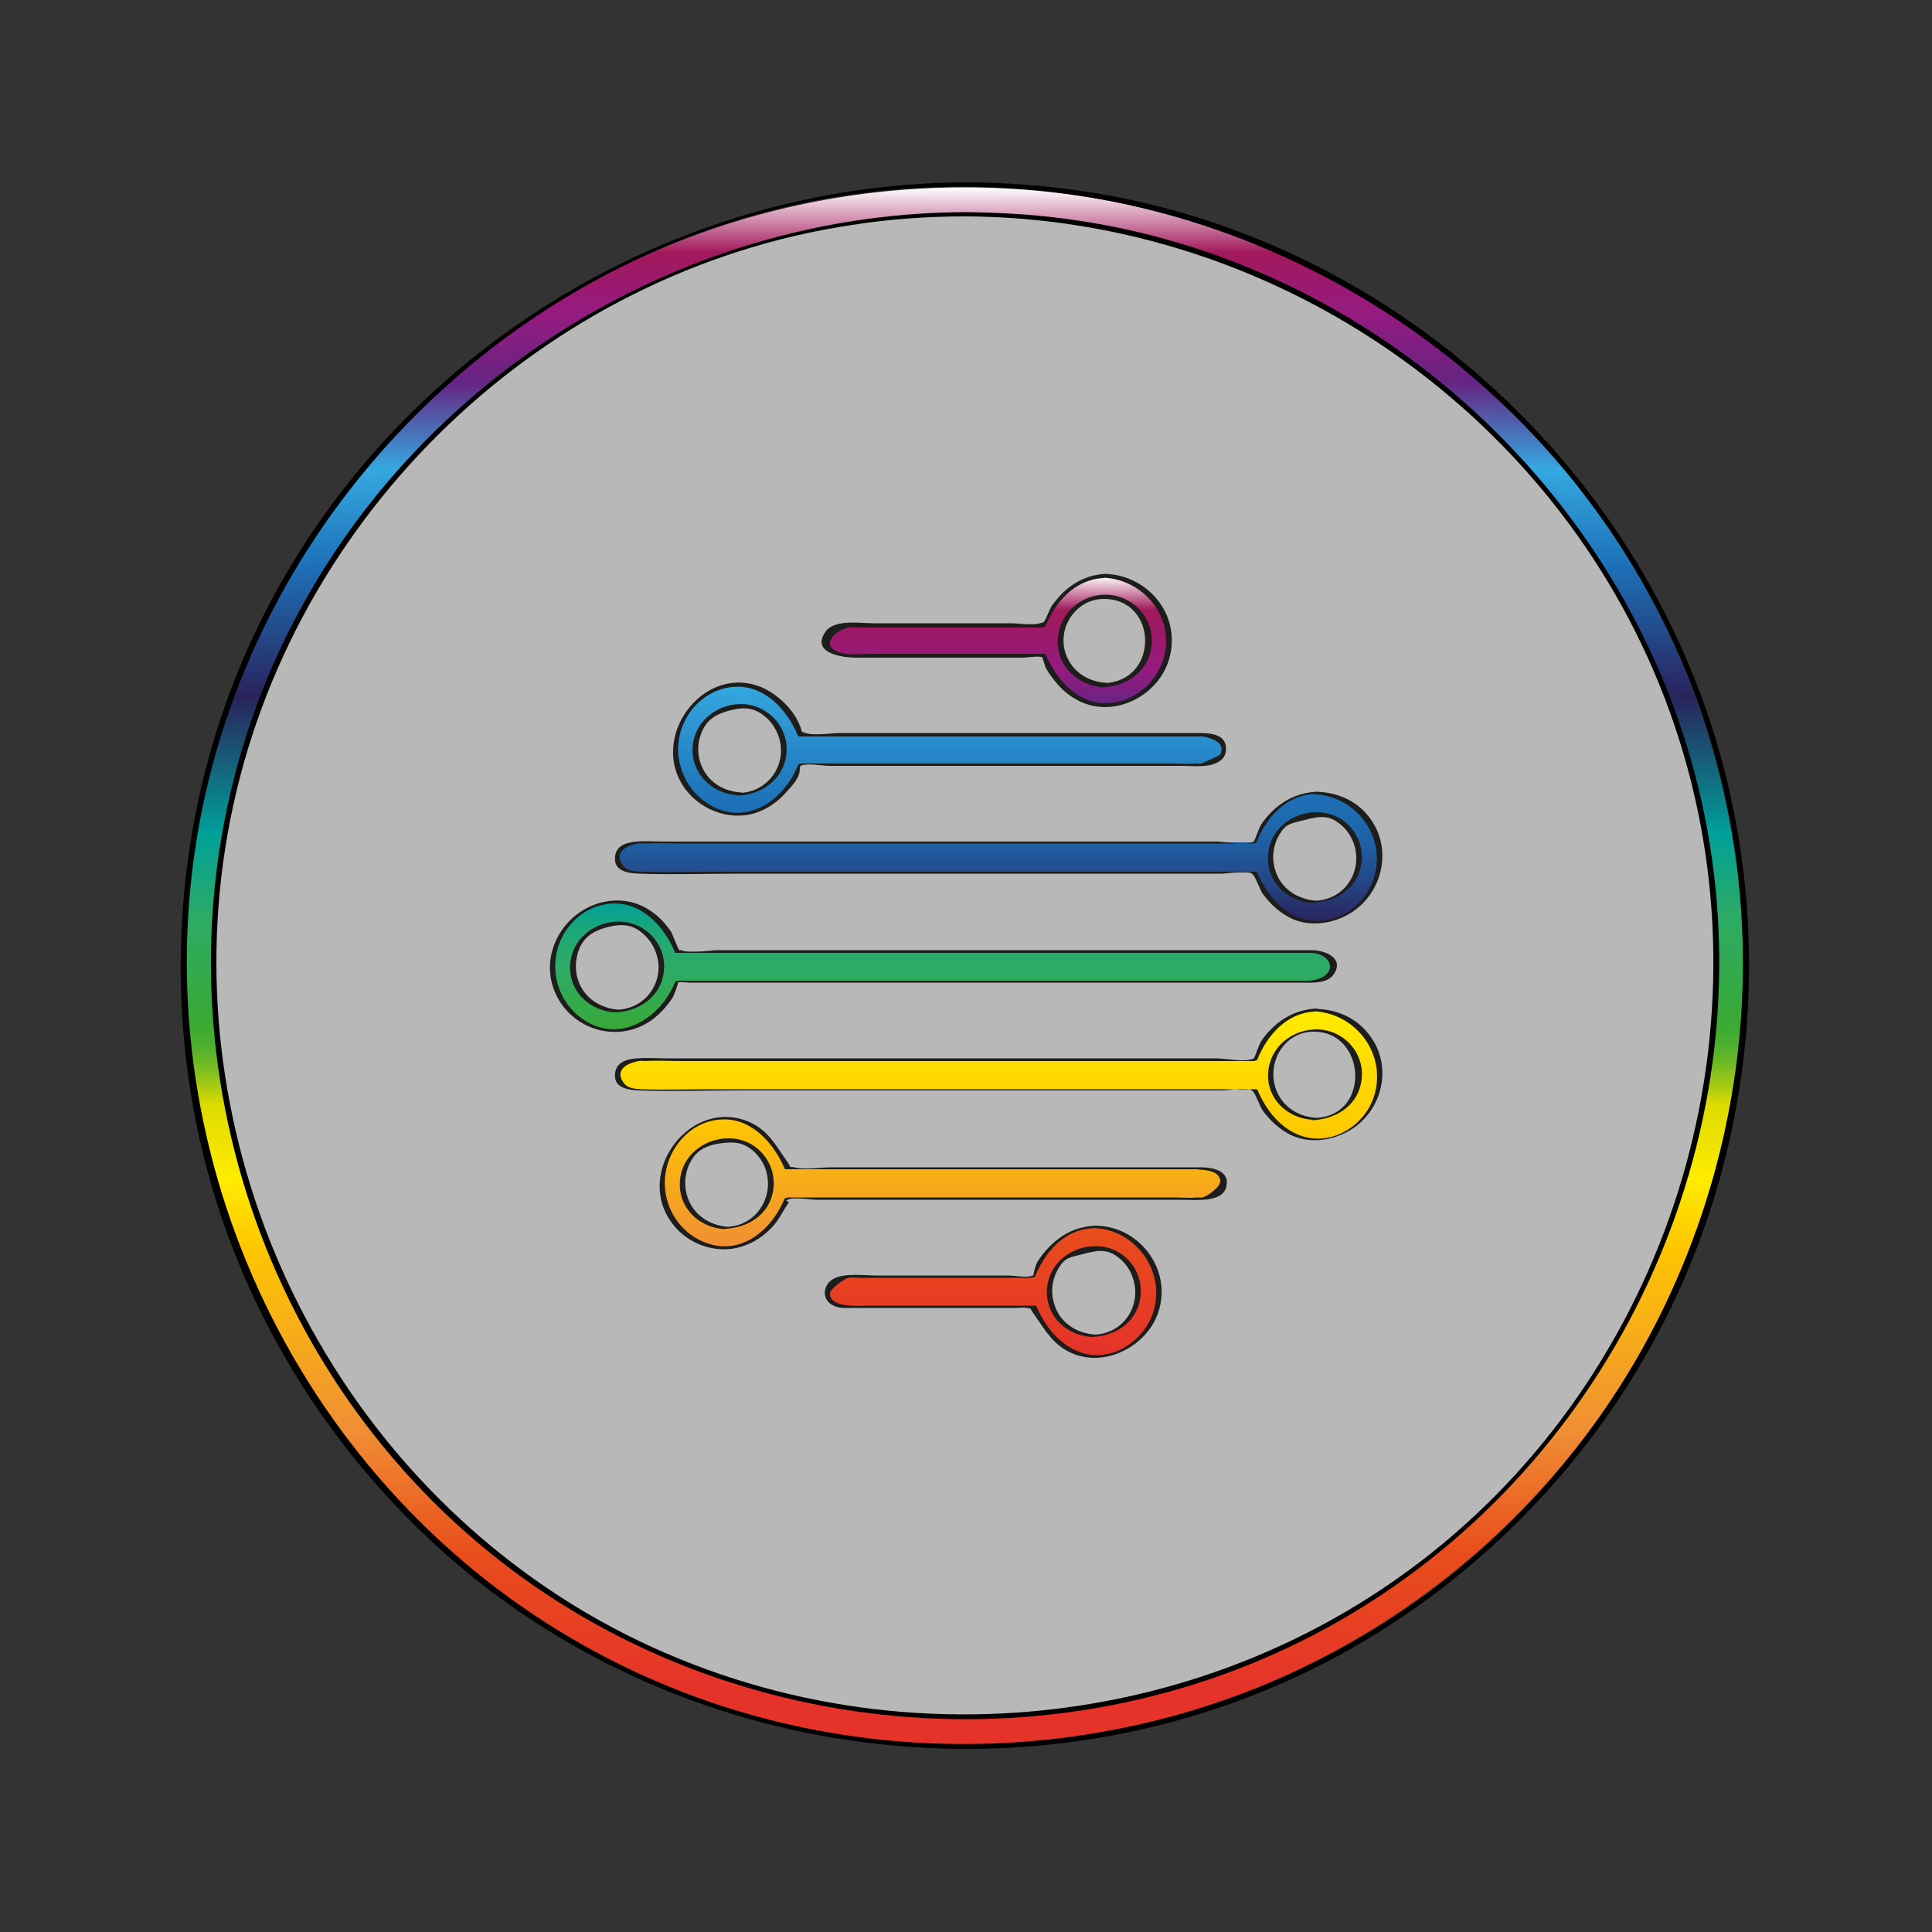<?xml version="1.0" encoding="utf-8"?>
<!-- Generator: Adobe Illustrator 22.0.1, SVG Export Plug-In . SVG Version: 6.00 Build 0)  -->
<svg version="1.1" id="Livello_1" xmlns="http://www.w3.org/2000/svg" xmlns:xlink="http://www.w3.org/1999/xlink" x="0px" y="0px"
	 viewBox="0 0 500 500" enable-background="new 0 0 500 500" xml:space="preserve">
<rect x="0" y="0" width="500" height="500" fill="#333333" stroke="none"/>
<g opacity="0.65">
	<circle fill="#FFFFFF" cx="250" cy="250" r="194.6"/>
</g>
<linearGradient id="SVGID_1_" gradientUnits="userSpaceOnUse" x1="249.556" y1="451.426" x2="249.556" y2="48.471">
	<stop  offset="3.576130e-02" style="stop-color:#E5332A"/>
	<stop  offset="0.124" style="stop-color:#E84E1B"/>
	<stop  offset="0.202" style="stop-color:#F08F34"/>
	<stop  offset="0.32" style="stop-color:#FDC700"/>
	<stop  offset="0.363" style="stop-color:#FFEC00"/>
	<stop  offset="0.411" style="stop-color:#DDDB00"/>
	<stop  offset="0.418" style="stop-color:#BCD10B"/>
	<stop  offset="0.429" style="stop-color:#8DC31A"/>
	<stop  offset="0.439" style="stop-color:#69B826"/>
	<stop  offset="0.449" style="stop-color:#4EB02E"/>
	<stop  offset="0.458" style="stop-color:#3FAB33"/>
	<stop  offset="0.465" style="stop-color:#39A935"/>
	<stop  offset="0.531" style="stop-color:#2DAB66"/>
	<stop  offset="0.585" style="stop-color:#00A099"/>
	<stop  offset="0.673" style="stop-color:#29235C"/>
	<stop  offset="0.756" style="stop-color:#1D70B7"/>
	<stop  offset="0.819" style="stop-color:#35A8E0"/>
	<stop  offset="0.875" style="stop-color:#662482"/>
	<stop  offset="0.918" style="stop-color:#941B80"/>
	<stop  offset="0.958" style="stop-color:#A2195B"/>
	<stop  offset="1" style="stop-color:#FFFFFF"/>
</linearGradient>
<path fill="none" stroke="url(#SVGID_1_)" stroke-width="7" stroke-miterlimit="10" d="M249.6,52c109.3,0,198,88.6,198,198
	s-88.6,198-198,198s-198-88.6-198-198S140.2,52,249.6,52z"/>
<g>
	<g>
		<path d="M249.7,48.3c84.1,0.3,161.2,54.1,189.7,133.4c28.5,79.2,3.6,170.1-61.2,223.8c-65.4,54.2-160.9,61.1-233.4,16.7
			C73.2,378.3,35.7,292.4,52.2,210c16.4-81.9,84.4-147,167-159.5C229.3,49,239.5,48.3,249.7,48.3c0.8,0,1.1-1.1,0.1-1.1
			c-84.2,0.3-161.6,53.7-190.7,133c-14.7,40.1-16.3,84.7-4.6,125.8c11.3,39.5,34.9,75.1,66.7,101.2c65.6,53.6,160.7,60.5,233.2,16.7
			c34.7-21,62.9-52.3,79.8-89.2c17.8-38.7,22.9-82.9,14.5-124.7C432.3,127.3,363.7,62,280.5,49.5c-10.2-1.5-20.4-2.3-30.7-2.3
			C249,47.2,248.7,48.3,249.7,48.3z"/>
		<path d="M249.7,56c81,0.3,155.1,52.1,182.5,128.4c27.4,76.2,3.4,163.6-58.9,215.2c-63,52.2-154.8,58.7-224.6,16
			C80.1,373.4,44,291.1,59.6,212.1c15.6-79.1,81.2-142,161-153.9C230.2,56.7,240,56,249.7,56c0.8,0,1.1-1.1,0.1-1.1
			c-81,0.3-155.5,51.7-183.5,128c-28.4,77.3-3.9,166.3,59.8,218.4c63.1,51.6,154.6,58.1,224.4,15.9
			c69.9-42.2,106.8-125.7,90.7-205.9c-16-79.4-82-142.2-162.1-154.2c-9.7-1.5-19.5-2.1-29.3-2.2C249,54.9,248.7,56,249.7,56z"/>
	</g>
</g>
<g>
	<linearGradient id="SVGID_2_" gradientUnits="userSpaceOnUse" x1="258.252" y1="182.52" x2="258.252" y2="148.979">
		<stop  offset="0" style="stop-color:#662482"/>
		<stop  offset="0.27" style="stop-color:#941B80"/>
		<stop  offset="0.735" style="stop-color:#A2195B"/>
		<stop  offset="1" style="stop-color:#FFFFFF"/>
	</linearGradient>
	<path fill="url(#SVGID_2_)" d="M285.9,149c-7.2,0-13.3,6.5-15.7,12.9h-50.6c-3.2,0-5.9,0.7-5.9,3.9c0,3.2,2.7,3.9,5.9,3.9h50.6
		c2.4,6.4,8.5,12.9,15.7,12.9c9.3,0,16.8-7.5,16.8-16.8C302.7,156.4,295.3,149,285.9,149z M285.9,177.2c-6.4,0-11.4-5.1-11.4-11.4
		c0-6.4,5.1-11.4,11.4-11.4c6.4,0,11.4,5.1,11.4,11.4C297.4,172.1,292.3,177.2,285.9,177.2z"/>
	<linearGradient id="SVGID_3_" gradientUnits="userSpaceOnUse" x1="258.385" y1="238.688" x2="258.385" y2="205.146">
		<stop  offset="0" style="stop-color:#29235C"/>
		<stop  offset="2.516282e-02" style="stop-color:#292660"/>
		<stop  offset="0.315" style="stop-color:#244685"/>
		<stop  offset="0.583" style="stop-color:#205DA1"/>
		<stop  offset="0.82" style="stop-color:#1E6BB1"/>
		<stop  offset="1" style="stop-color:#1D70B7"/>
	</linearGradient>
	<path fill="url(#SVGID_3_)" d="M340.2,205.1c-7.2,0-13.3,6.5-15.7,12.9H165.6c-3.2,0-5.9,0.7-5.9,3.9c0,3.2,2.7,3.9,5.9,3.9h158.9
		c2.4,6.4,8.5,12.9,15.7,12.9c9.3,0,16.8-7.5,16.8-16.8C357,212.6,349.6,205.1,340.2,205.1L340.2,205.1z M340.2,233.4
		c-6.4,0-11.4-5.1-11.4-11.4c0-6.4,5.1-11.4,11.4-11.4c6.4,0,11.4,5.1,11.4,11.4C351.7,228.3,346.6,233.4,340.2,233.4z"/>
	<linearGradient id="SVGID_4_" gradientUnits="userSpaceOnUse" x1="245.608" y1="210.737" x2="245.608" y2="177.195">
		<stop  offset="7.727850e-02" style="stop-color:#1D70B7"/>
		<stop  offset="1" style="stop-color:#35A8E0"/>
	</linearGradient>
	<path fill="url(#SVGID_4_)" d="M310.7,190H207.1c-2.4-6.4-8.5-12.9-15.7-12.9c-9.3,0-16.8,7.5-16.8,16.8c0,9.3,7.5,16.8,16.8,16.8
		c7.2,0,13.3-6.5,15.7-12.9h103.5c3.2,0,5.9-0.7,5.9-3.9S314.2,190,310.7,190L310.7,190z M191.4,205.4c-6.4,0-11.4-5.1-11.4-11.4
		c0-6.4,5.1-11.4,11.4-11.4c6.4,0,11.4,5.1,11.4,11.4C202.9,200.4,197.8,205.4,191.4,205.4z"/>
	<linearGradient id="SVGID_5_" gradientUnits="userSpaceOnUse" x1="244.01" y1="266.904" x2="244.01" y2="233.362">
		<stop  offset="0" style="stop-color:#39A935"/>
		<stop  offset="0.467" style="stop-color:#2DAB66"/>
		<stop  offset="0.607" style="stop-color:#29AA6B"/>
		<stop  offset="0.774" style="stop-color:#1CA77A"/>
		<stop  offset="0.956" style="stop-color:#06A292"/>
		<stop  offset="1" style="stop-color:#00A099"/>
	</linearGradient>
	<path fill="url(#SVGID_5_)" d="M339.2,246.2H175.5c-2.4-6.4-8.5-12.9-15.7-12.9c-9.3,0-16.8,7.5-16.8,16.8s7.5,16.8,16.8,16.8
		c7.2,0,13.3-6.5,15.7-12.9h163.7c3.2,0,5.9-0.7,5.9-3.9C345,246.9,342.4,246.2,339.2,246.2L339.2,246.2z M159.8,261.6
		c-6.4,0-11.4-5.1-11.4-11.4c0-6.4,5.1-11.4,11.4-11.4c6.4,0,11.4,5.1,11.4,11.4C171.2,256.5,166.1,261.6,159.8,261.6z"/>
	<linearGradient id="SVGID_6_" gradientUnits="userSpaceOnUse" x1="243.877" y1="323.07" x2="243.877" y2="289.529">
		<stop  offset="1.116994e-02" style="stop-color:#F08F34"/>
		<stop  offset="0.996" style="stop-color:#FDC700"/>
	</linearGradient>
	<path fill="url(#SVGID_6_)" d="M310.7,302.4h-107c-2.4-6.4-8.5-12.9-15.7-12.9c-9.3,0-16.8,7.5-16.8,16.8c0,9.3,7.5,16.8,16.8,16.8
		c7.2,0,13.3-6.5,15.7-12.9h107c3.2,0,5.9-0.7,5.9-3.9C316.5,303.1,314.2,302.4,310.7,302.4z M188,317.7c-6.4,0-11.4-5.1-11.4-11.4
		c0-6.4,5.1-11.4,11.4-11.4c6.4,0,11.4,5.1,11.4,11.4C199.4,312.7,194.4,317.7,188,317.7z"/>
	<linearGradient id="SVGID_7_" gradientUnits="userSpaceOnUse" x1="258.385" y1="294.854" x2="258.385" y2="261.313">
		<stop  offset="0" style="stop-color:#FDC700"/>
		<stop  offset="1" style="stop-color:#FFEC00"/>
	</linearGradient>
	<path fill="url(#SVGID_7_)" d="M340.2,261.3c-7.2,0-13.3,6.5-15.7,12.9H165.6c-3.2,0-5.9,0.7-5.9,3.9s2.7,3.9,5.9,3.9h158.9
		c2.4,6.4,8.5,12.9,15.7,12.9c9.3,0,16.8-7.5,16.8-16.8C357,269,349.6,261.3,340.2,261.3z M340.2,289.5c-6.4,0-11.4-5.1-11.4-11.4
		c0-6.4,5.1-11.4,11.4-11.4c6.4,0,11.4,5.1,11.4,11.4C351.7,284.5,346.6,289.5,340.2,289.5z"/>
	<linearGradient id="SVGID_8_" gradientUnits="userSpaceOnUse" x1="257.053" y1="351.021" x2="257.053" y2="317.48">
		<stop  offset="3.576130e-02" style="stop-color:#E5332A"/>
		<stop  offset="1" style="stop-color:#E84E1B"/>
	</linearGradient>
	<path fill="url(#SVGID_8_)" d="M283,317.5c-7.2,0-13.3,6.5-15.7,12.9h-47.4c-3.2,0-5.9,0.7-5.9,3.9s2.7,3.9,5.9,3.9h47.6
		c2.4,6.4,8.5,12.9,15.7,12.9c9.3,0,16.8-7.5,16.8-16.8C300,324.9,292.3,317.5,283,317.5L283,317.5z M283,345.7
		c-6.4,0-11.4-5.1-11.4-11.4c0-6.4,5.1-11.4,11.4-11.4c6.4,0,11.4,5.1,11.4,11.4S289.4,345.7,283,345.7z"/>
</g>
<g>
	<g>
		<g>
			<path fill="#1D1D1B" d="M286,148.5c-4.7,0.3-8.7,2.4-11.9,5.9c-0.7,0.8-1.3,1.6-1.9,2.4c-0.6,0.9-1.6,3.7-2,4.1
				c-0.5,0.4-0.1,0.1-1.1,0.4c-2.1,0.6-5.3,0-7.5,0c-3.9,0-7.8,0-11.7,0c-7.9,0-15.9,0-23.8,0c-3.4,0-10.1-1.1-12.4,2.1
				c-4,5.6,4.2,6.8,7.8,6.8c6.8,0,13.6,0,20.3,0c7.7,0,15.4,0,23.1,0c0.9,0,4.2-0.6,5,0c-0.3-0.2,0.6,2.1,0.6,2.3
				c0.5,1.1,1.3,2.2,2,3.1c1.6,2.2,3.6,4.1,6,5.4c9,5.2,20.8-0.4,23.9-9.9c3.7-11.4-4.9-22.2-16.4-22.6c-0.7,0-1.5,1-0.5,1
				c11.7,0.5,19.9,12.4,14.7,23.3c-2.7,5.8-9.1,9.9-15.7,9.1c-6.6-0.8-11.4-6.7-13.8-12.4c-0.1-0.3-0.4-0.3-0.7-0.3
				c-15,0-30.1,0-45.1,0c-1.9,0-4.1,0.3-6,0c-7.5-1.2-3.2-6.1,0.8-6.8c0.9-0.1,1.9,0,2.7,0c8.7,0,17.4,0,26.1,0c7.1,0,14.2,0,21.3,0
				c0.3,0,0.7-0.2,0.8-0.4c2.6-6.4,7.7-12,14.9-12.4C286.7,149.5,287,148.4,286,148.5z"/>
			<path fill="#1D1D1B" d="M286.2,176.7c-5.2-0.3-9.5-3.5-10.7-8.6c-1.5-6.5,3.5-13.2,10.3-13.1c13.8,0.1,14.3,21,0.2,21.8
				c-0.8,0-1.1,1.1-0.1,1c6.6-0.3,12.2-5.1,12.2-12c0-6.6-5.5-11.9-12-11.9c-6.2,0-11.6,4.6-12.3,10.8c-0.8,7.3,4.9,12.8,11.9,13.2
				C286.4,177.8,287.2,176.7,286.2,176.7z"/>
		</g>
	</g>
	<g>
		<g>
			<path fill="#1D1D1B" d="M340.6,204.9c-4.5,0.3-8.5,2.1-11.7,5.4c-0.9,0.9-1.7,1.9-2.4,2.9c-0.6,0.8-1.7,4.1-1.8,4.2
				c-0.6,0.5,0.6,0-0.2,0.4c-2,1.1-7.6,0-9.7,0c-15,0-30.1,0-45.1,0c-32.5,0-65,0-97.5,0c-2.4,0-4.9-0.2-7.4,0
				c-2.5,0.2-5.2,0.9-5.6,3.7c-0.6,3.9,3.2,4.5,6.2,4.6c8.8,0.3,17.6,0,26.4,0c35.4,0,70.8,0,106.2,0c6,0,12.1,0,18.1,0
				c1.5,0,6.6-0.9,7.9,0c1,0.7,2,4.3,3,5.5c1.9,2.5,4.3,4.7,7.2,6.1c3.9,1.8,8.4,1.6,12.3,0.1c10.6-4,14.9-17.4,7.7-26.5
				c-3.3-4.2-8.1-6.2-13.4-6.4c-0.2,0-1.2,0.1-1.2,0.5c0,0,0,0,0,0c0,0.2,1.4,0,1.4-0.4c0,0,0,0,0,0c-0.4,0.2-0.8,0.3-1.2,0.5
				c11.2,0.4,19.2,11.1,15.7,21.9c-2.4,7.6-10.8,12.9-18.7,10.3c-5.5-1.8-9.3-6.8-11.5-12c0-0.1-0.2-0.1-0.3-0.1c-47,0-94,0-141,0
				c-5.9,0-11.9,0.2-17.9,0c-1.9-0.1-3.8-0.1-5-1.8c-1.8-2.6-0.2-4.7,4-5.5c0.6-0.1,1.2,0,1.7,0c3.1-0.2,6.4,0,9.5,0
				c27.2,0,54.4,0,81.6,0c22,0,44,0,66.1,0c0.3,0,1.1-0.1,1.2-0.4c2.5-6.2,7.5-12,14.7-12.4C340.3,205.4,341.5,204.8,340.6,204.9z"
				/>
			<path fill="#1D1D1B" d="M340.7,233.1c-4.8-0.3-9.1-3-10.6-7.7c-0.8-2.3-0.8-4.9,0-7.2c0.2-0.7,0.6-1.5,1-2.2
				c1.7-2.9,3-2.9,6.6-3.8c4.1-1.1,6.5-1.3,9.6,1.5c1.6,1.4,2.7,3.3,3.3,5.4c1.8,6.7-2.6,13.6-10,14c-0.4,0-1.6,0.6-0.6,0.5
				c5.7-0.3,11-3.5,12.2-9.4c1.5-7.3-4.1-14.1-11.5-14c-5.7,0-11.1,3.7-12.3,9.4c-1.6,7.6,4.1,13.7,11.4,14.1
				C340.1,233.7,341.4,233.1,340.7,233.1z"/>
		</g>
	</g>
	<g>
		<g>
			<path fill="#1D1D1B" d="M311,189.7c-19.2,0-38.5,0-57.7,0c-11.9,0-23.9,0-35.8,0c-2.5,0-6.6,0.8-9,0c-1.6-0.5-0.6,0-1.7-2.4
				c-1.7-3.9-5.4-7.4-9.2-9.2c-14.8-6.8-29.3,11.7-21,25c3.9,6.3,12.1,9.6,19.2,7.2c2.9-1,5.6-2.9,7.6-5.2c1.2-1.3,2.9-3.1,3.4-4.8
				c0.3-1,0.1-1.9,0.4-2.1c1.5-0.8,5.7,0,7.4,0c5,0,9.9,0,14.9,0c13.4,0,26.7,0,40.1,0c12,0,24,0,36,0c2.4,0,5.2,0.3,7.6-0.2
				c2.2-0.5,4.1-1.7,4.1-4.2C317.3,190.2,313.8,189.8,311,189.7c-0.3,0-1,0.2-1,0.6c0,0,0,0,0,0c0,0.4,1.4,0.1,1.4-0.4c0,0,0,0,0,0
				c-0.3,0.2-0.7,0.4-1,0.6c2,0.1,7.3,1.4,5.3,4.9c-0.1,0.1-4.7,2.2-4.8,2.2c-0.4,0.1-0.9,0-1.4,0c-2.1,0.2-4.3,0-6.5,0
				c-8.1,0-16.2,0-24.3,0c-19.2,0-38.4,0-57.6,0c-4.5,0-9.1,0-13.6,0c-0.3,0-0.9,0.1-1,0.5c-3.6,8.8-12.7,15.5-22.1,10.6
				c-5.2-2.7-8.6-8.2-8.9-14.1c-0.3-7.9,5.2-15.4,13.2-16.7c8.4-1.4,14.9,5.4,17.8,12.5c0.1,0.2,0.3,0.2,0.4,0.2
				c30.2,0,60.4,0,90.6,0c4.3,0,8.6,0,13,0C310.9,190.4,312,189.7,311,189.7z"/>
			<path fill="#1D1D1B" d="M191.9,205.1c-4.9-0.3-9-2.9-10.6-7.6c-0.8-2.2-0.8-5,0-7.2c1.3-3.8,3.5-5.3,7.4-6.4
				c3.9-1,6.6-0.9,9.7,1.9c1.6,1.4,2.7,3.4,3.3,5.4c1.9,6.7-2.8,13.6-10,14c-0.5,0-1.6,0.8-0.6,0.7c6.1-0.3,11.7-4.2,12.4-10.7
				c0.8-7-4.8-12.9-11.7-13c-5.7,0-11.1,3.8-12.3,9.4c-1.6,7.5,4.1,13.8,11.4,14.2C191.4,205.8,192.7,205.1,191.9,205.1z"/>
		</g>
	</g>
	<g>
		<g>
			<path fill="#1D1D1B" d="M339.5,245.9c-26,0-51.9,0-77.9,0c-18.5,0-37.1,0-55.6,0c-6.7,0-13.3,0-20,0c-2.3,0-7.7,1-9.7,0
				c-0.1-0.1-0.4,0.1-0.5,0c-0.3-0.2-1.8-4.3-2.2-4.9c-0.9-1.2-1.8-2.4-2.9-3.4c-4.1-3.9-9.3-5.4-14.8-4.1
				c-10.4,2.5-16.7,14-12,23.9c4.5,9.5,16.6,12.7,25,6.4c2-1.5,3.7-3.4,5.1-5.5c0.4-0.6,1.7-4.1,1.4-4c0.5-0.3,2.3,0,2.9,0
				c31.6,0,63.1,0,94.7,0c16.8,0,33.6,0,50.3,0c4.4,0,8.8,0,13.3,0c2.8,0,6.9,0.4,8.6-2.2C348,247.9,342.8,245.9,339.5,245.9
				c-0.4,0-1.6,0.7-0.6,0.7c6.3,0,7.7,6.3,0.2,7.2c-0.9,0.1-1.8,0-2.7,0c-3.6,0-7.2,0-10.8,0c-12.9,0-25.8,0-38.7,0
				c-30.1,0-60.2,0-90.3,0c-7,0-13.9,0-20.9,0c-0.3,0-0.9,0.1-1,0.4c-3.7,9.1-13.8,15.8-23.2,10c-4.7-2.9-7.6-8-7.8-13.5
				c-0.3-7.9,5.1-15.4,13.2-16.7c8.4-1.4,14.9,5.4,17.8,12.5c0.1,0.2,0.3,0.1,0.4,0.1c47.8,0,95.7,0,143.5,0c6.7,0,13.5,0,20.2,0
				C339.3,246.5,340.4,245.9,339.5,245.9z"/>
			<path fill="#1D1D1B" d="M160.2,261.3c-4.8-0.3-9.1-3-10.6-7.7c-0.8-2.3-0.7-4.9,0-7.2c1.2-3.7,3.7-5.4,7.4-6.4
				c3.8-1,6.8-0.9,9.7,1.9c1.6,1.5,2.7,3.3,3.3,5.4c1.9,6.7-2.7,13.6-10,14c-0.4,0-1.6,0.7-0.6,0.7c6.1-0.3,11.7-4.1,12.4-10.6
				c0.8-7-4.8-12.9-11.7-12.9c-5.7,0-11.1,3.7-12.3,9.4c-1.6,7.6,4.1,13.7,11.4,14.1C159.7,261.9,161,261.3,160.2,261.3z"/>
		</g>
	</g>
	<g>
		<g>
			<path fill="#1D1D1B" d="M311.2,302.1c-19.7,0-39.3,0-59,0c-12.3,0-24.7,0-37,0c-3,0-6.8,0.7-9.7,0c-1.9-0.4-0.3,0.7-1.6-1.2
				c-2.9-4.1-4.8-8.1-9.7-10.4c-15.2-6.9-30.1,12.6-20.4,25.9c4.1,5.7,11.8,8.4,18.5,6.1c3-1,5.6-2.8,7.7-5.1c1.7-1.9,2.6-4,4-6
				c0.5-0.7-1.1-0.4-0.2-0.9c1.6-0.8,5.8,0,7.6,0c5.1,0,10.2,0,15.3,0c13.7,0,27.4,0,41.1,0c12.5,0,24.9,0,37.4,0
				c2.4,0,4.9,0.2,7.3-0.1c2-0.3,4.1-0.9,4.8-3C318.5,303.1,314.2,302.2,311.2,302.1c-0.3,0-1.6,0.5-0.9,0.6c1.9,0.1,5,0.3,5.5,2.7
				c0.3,1.6-3.1,4.1-4.6,4.5c-0.4,0.1-0.9,0-1.3,0c-2.1,0.2-4.3,0-6.4,0c-8.3,0-16.6,0-24.8,0c-20,0-40,0-60.1,0
				c-4.8,0-9.6,0-14.4,0c-0.3,0-1.1,0.1-1.2,0.4c-3.6,8.7-12.3,15.5-22,10.6c-5.1-2.6-8.5-7.8-8.9-13.5c-0.7-8.8,6-17.8,15.5-17.7
				c7.4,0.1,12.8,6.5,15.5,12.8c0,0.1,0.2,0.1,0.3,0.1c31.2,0,62.5,0,93.7,0c4.4,0,8.9,0,13.3,0
				C310.5,302.7,311.8,302.1,311.2,302.1z"/>
			<path fill="#1D1D1B" d="M188.5,317.5c-5.2-0.3-9.8-3.6-10.9-8.9c-0.5-2.2-0.3-4.5,0.5-6.6c1.5-3.9,4.1-5.5,8.3-6.1
				c3.6-0.5,6-0.3,8.7,2.1c1.7,1.6,3,3.7,3.4,6c1.4,6.6-3.2,13.1-10.1,13.5c-0.4,0-1.6,0.6-0.6,0.5c5.7-0.3,11-3.5,12.2-9.4
				c1.5-7.3-4.1-14.1-11.5-14c-5.6,0-11.1,3.7-12.3,9.4c-1.6,7.6,4.1,13.7,11.4,14.1C187.8,318,189.1,317.5,188.5,317.5z"/>
		</g>
	</g>
	<g>
		<g>
			<path fill="#1D1D1B" d="M340.6,261c-4.5,0.3-8.5,2.1-11.7,5.4c-0.9,0.9-1.7,1.8-2.4,2.9c-0.6,0.8-1.7,4.1-1.8,4.2
				c-0.6,0.5,0.6,0-0.2,0.4c-2,1.1-7.6,0-9.7,0c-15,0-30.1,0-45.1,0c-32.5,0-65,0-97.5,0c-2.4,0-4.9-0.2-7.4,0
				c-2.5,0.2-5.2,0.9-5.6,3.7c-0.6,3.9,3.2,4.5,6.2,4.6c8.8,0.3,17.6,0,26.4,0c35.4,0,70.8,0,106.2,0c6,0,12.1,0,18.1,0
				c1.5,0,6.6-0.9,7.9,0c1,0.7,2,4.3,3,5.5c1.9,2.5,4.3,4.7,7.2,6.1c3.9,1.8,8.4,1.6,12.3,0.1c10.6-3.9,14.9-17.3,7.7-26.3
				c-3.3-4.2-8.1-6.3-13.4-6.5c-0.3,0-1.6,0.5-0.9,0.6c11.1,0.5,19.1,11.2,15.7,22c-2.4,7.6-10.8,12.9-18.7,10.3
				c-5.5-1.8-9.3-6.8-11.5-12c0-0.1-0.2-0.1-0.2-0.1c-47,0-94,0-141,0c-5.9,0-11.9,0.2-17.9,0c-1.9-0.1-3.8-0.1-5-1.8
				c-1.8-2.6-0.2-4.7,4-5.5c0.6-0.1,1.2,0,1.7,0c3.1-0.2,6.4,0,9.5,0c27.2,0,54.4,0,81.6,0c22,0,44,0,66.1,0c0.3,0,1.1-0.1,1.2-0.4
				c2.5-6.2,7.5-12,14.7-12.4C340.3,261.6,341.5,261,340.6,261z"/>
			<path fill="#1D1D1B" d="M340.7,289.3c-5.3-0.3-9.8-3.6-10.9-8.9c-1.4-6.4,3-13.3,10-13.4C353.4,266.7,355,288.5,340.7,289.3
				c-0.3,0-1.6,0.6-0.9,0.6c5.7-0.3,11.1-3.4,12.4-9.4c1.6-7.3-4-14-11.4-14.1c-5.5,0-10.7,3.4-12.2,8.8
				c-2.1,7.7,3.7,14.3,11.3,14.6C340.1,289.8,341.4,289.3,340.7,289.3z"/>
		</g>
	</g>
	<g>
		<g>
			<path fill="#1D1D1B" d="M283.3,317.2c-3.5,0.2-6.7,1.3-9.5,3.5c-2.1,1.6-4,3.7-5.4,6c-0.2,0.3-1.4,3.9-0.7,3.4
				c-0.1,0.1-0.4-0.1-0.5,0c-1.2,0.7-4.8,0-6.1,0c-3.7,0-7.4,0-11.1,0c-7.7,0-15.5,0-23.2,0c-3.2,0-8-0.7-11,0.8
				c-2.9,1.5-3.3,5.5-0.1,7c1.6,0.8,3.7,0.6,5.4,0.6c6.6,0,13.1,0,19.7,0c7.4,0,14.8,0,22.2,0c0.8,0,2-0.2,2.8,0
				c1.6,0.4,0.4-0.4,1.5,1.2c3.2,4.5,5.4,8.9,11.1,10.9c8.6,3,18.7-2.7,21.4-11.1c3.6-11-5-22.3-16.4-22.3c-0.3,0-1.6,0.6-0.9,0.6
				c11,0,19.1,10.8,16.1,21.3c-2.2,7.8-10.8,13.7-18.9,10.9c-5.5-1.9-9.3-6.8-11.5-12c0-0.1-0.2-0.1-0.3-0.1c-14.2,0-28.4,0-42.6,0
				c-1.7,0-3.4,0.1-5,0c-2-0.1-5.5-0.5-5.5-3.2c0-1.1,3.7-3.8,4.8-4c0.7-0.2,1.7,0,2.5,0c8,0,15.9,0,23.9,0c6.9,0,13.8,0,20.7,0
				c0.3,0,1-0.1,1.2-0.4c2.5-6.1,7.3-12,14.7-12.4C283.1,317.7,284.3,317.1,283.3,317.2z"/>
			<path fill="#1D1D1B" d="M283.5,345.4c-4.8-0.3-9.1-3-10.6-7.7c-0.8-2.3-0.8-4.9,0-7.2c0.2-0.7,0.6-1.5,1-2.2
				c1.7-2.9,3-2.9,6.6-3.8c4.1-1.1,6.5-1.3,9.6,1.5c1.6,1.4,2.7,3.3,3.3,5.4c1.8,6.7-2.6,13.6-10,14c-0.4,0-1.6,0.6-0.6,0.6
				c5.7-0.3,11-3.5,12.2-9.5c1.5-7.3-4.1-14.1-11.5-14c-5.7,0-11.1,3.7-12.3,9.4c-1.6,7.6,4.1,13.7,11.4,14.1
				C282.8,346,284.2,345.4,283.5,345.4z"/>
		</g>
	</g>
</g>
</svg>

